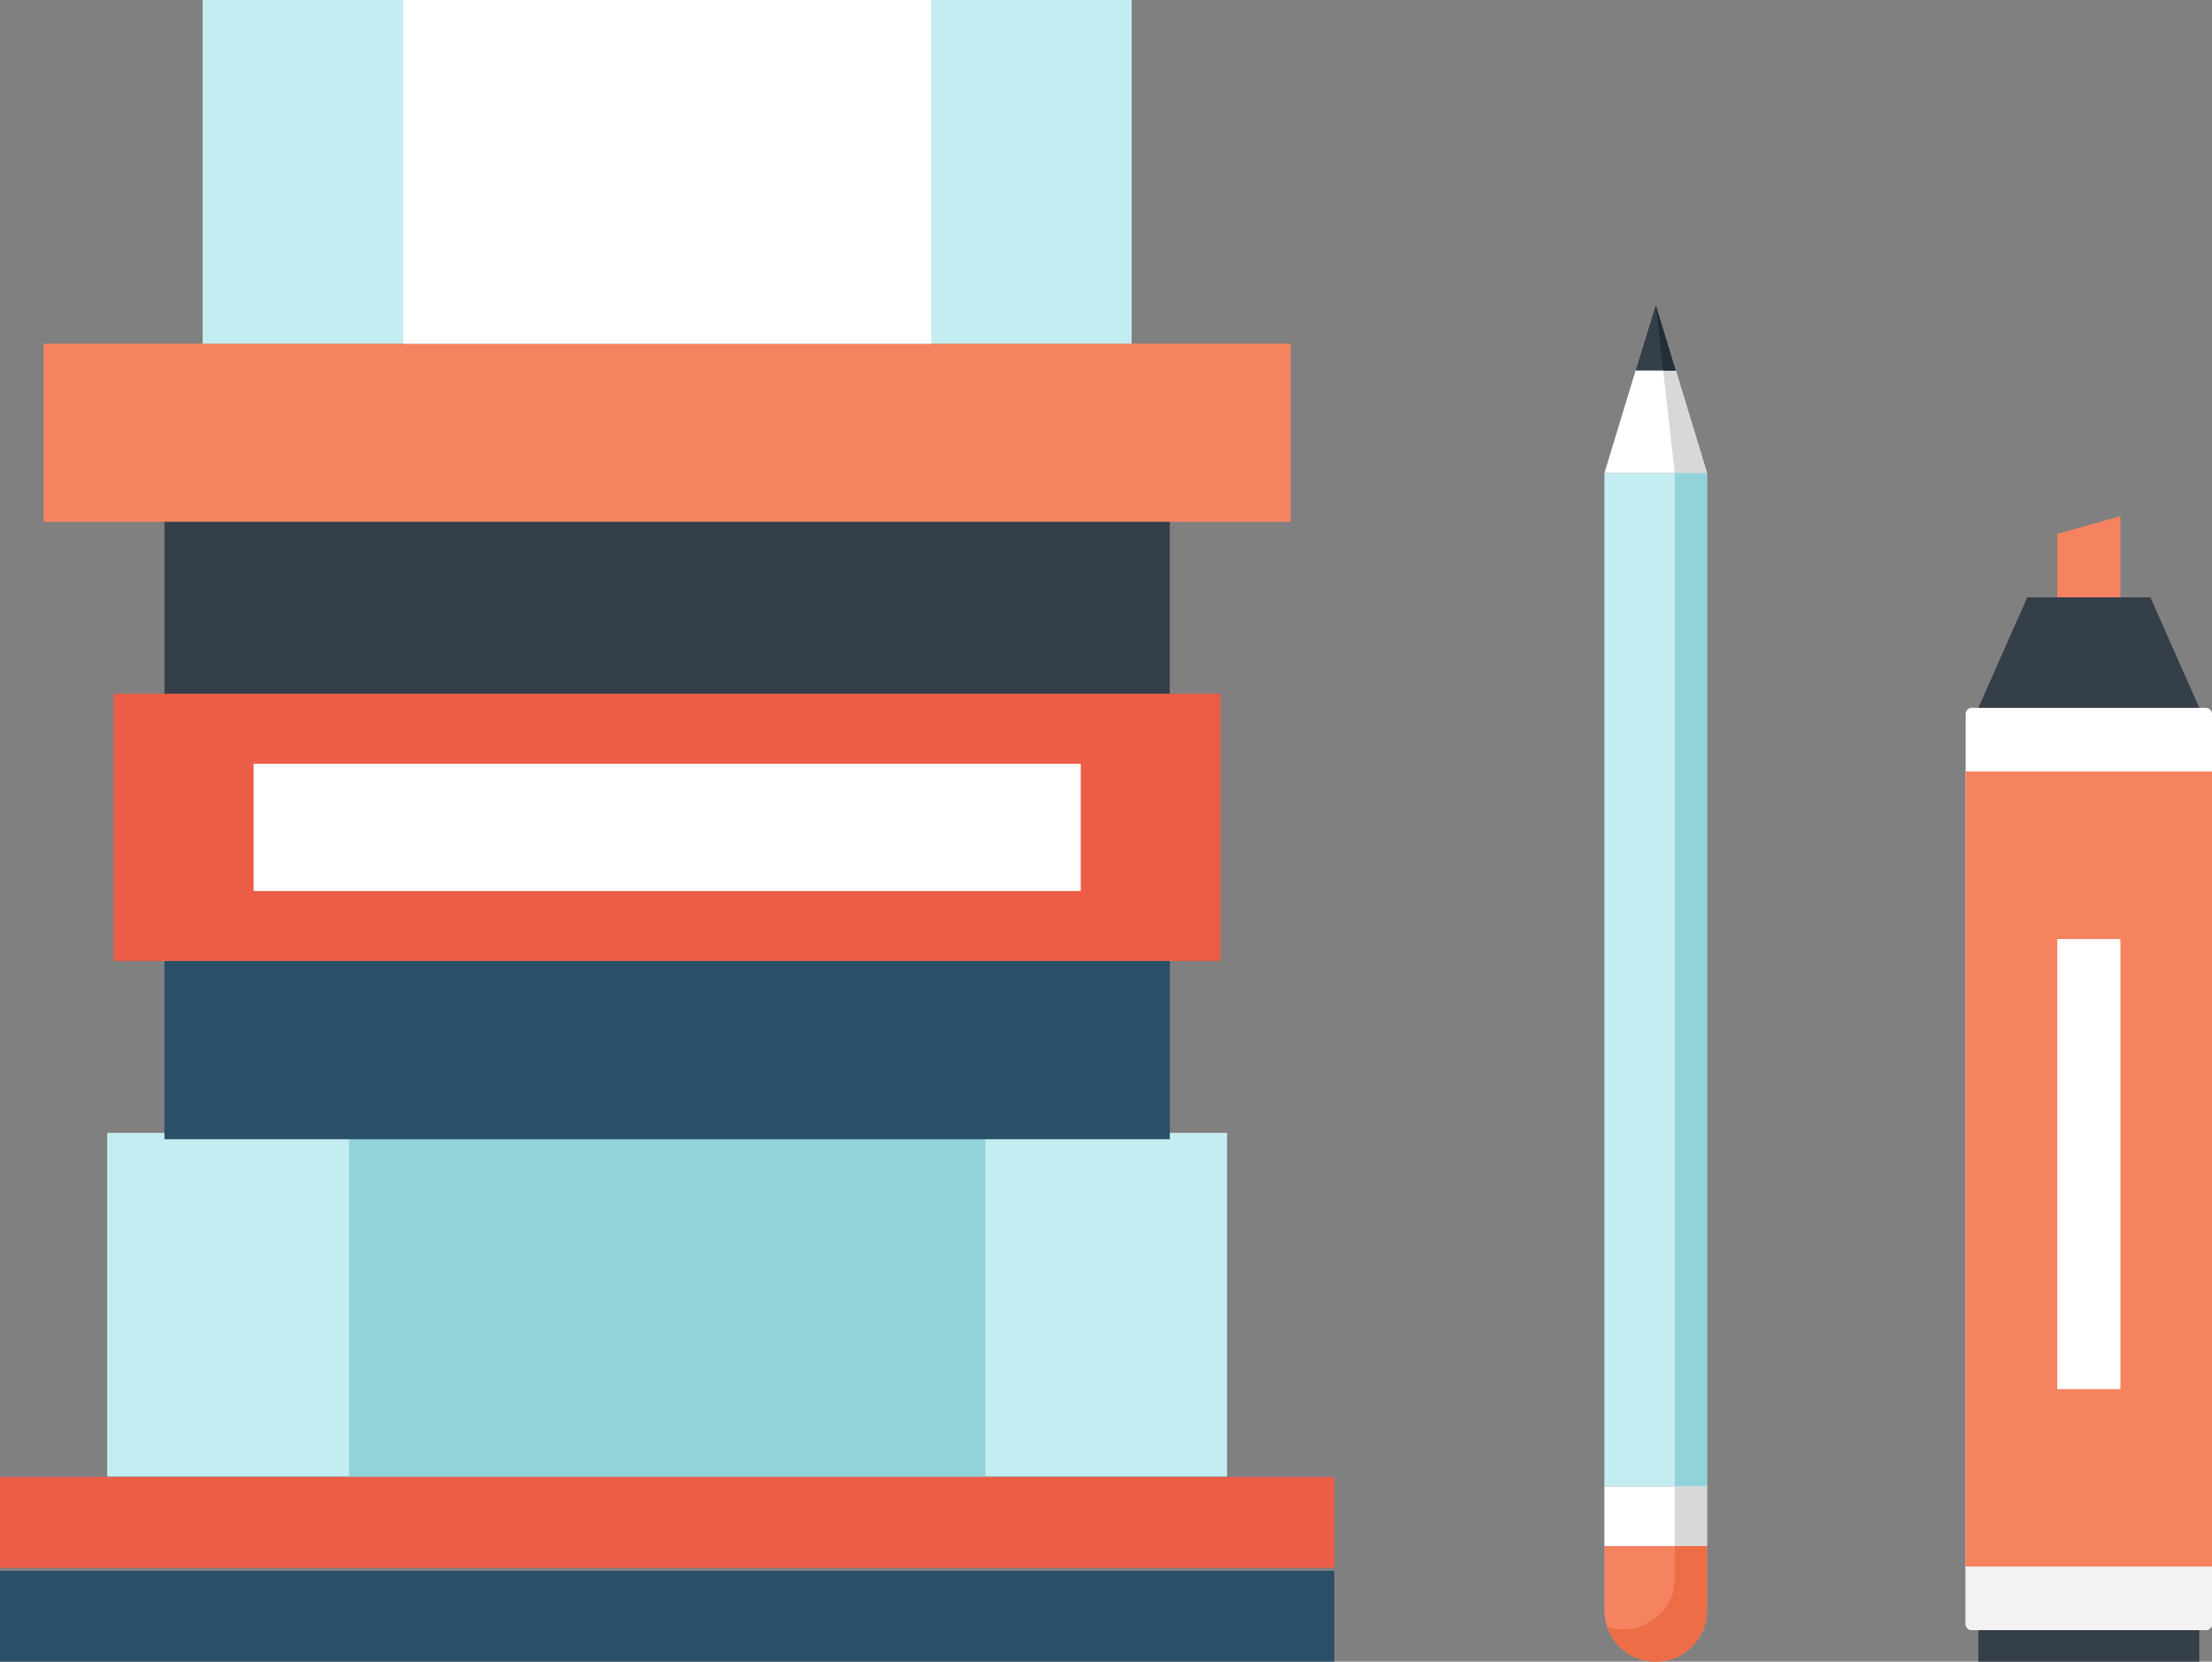 <?xml version="1.0" encoding="utf-8"?>
<!-- Generator: Adobe Illustrator 14.0.0, SVG Export Plug-In . SVG Version: 6.00 Build 43363)  -->
<!DOCTYPE svg PUBLIC "-//W3C//DTD SVG 1.1//EN" "http://www.w3.org/Graphics/SVG/1.1/DTD/svg11.dtd">
<svg version="1.1" id="Ebene_1" xmlns="http://www.w3.org/2000/svg" xmlns:xlink="http://www.w3.org/1999/xlink" x="0px" y="0px"
	 width="167.857px" height="126.068px" viewBox="0 0 167.857 126.068" enable-background="new 0 0 167.857 126.068"
	 xml:space="preserve">
<rect x="0" y="0" width="167.857" height="126.068" fill="#808080" stroke="none"/>
<g>
	<defs>
		<rect id="SVGID_1_" width="167.857" height="126.068"/>
	</defs>
	<clipPath id="SVGID_2_">
		<use xlink:href="#SVGID_1_"  overflow="visible"/>
	</clipPath>
	<path clip-path="url(#SVGID_2_)" fill="#FFFFFF" d="M149.633,123.675c-0.261,0-0.469-0.209-0.469-0.468V54.17
		c0-0.259,0.208-0.468,0.469-0.468h17.758c0.257,0,0.467,0.209,0.467,0.468v69.037c0,0.259-0.21,0.468-0.467,0.468H149.633z"/>
	<path clip-path="url(#SVGID_2_)" fill="#F2F2F2" d="M149.164,118.849v4.358c0,0.259,0.208,0.468,0.469,0.468h17.758
		c0.257,0,0.467-0.209,0.467-0.468v-4.358H149.164z"/>
	<rect x="149.164" y="58.528" clip-path="url(#SVGID_2_)" fill="#F68360" width="18.693" height="60.321"/>
	<rect x="156.117" y="71.245" clip-path="url(#SVGID_2_)" fill="#FFFFFF" width="4.789" height="34.145"/>
	<rect x="150.128" y="123.675" clip-path="url(#SVGID_2_)" fill="#353F49" width="16.764" height="2.393"/>
	<polygon clip-path="url(#SVGID_2_)" fill="#353F49" points="150.128,53.703 153.838,45.321 163.183,45.321 166.892,53.703 	"/>
	<polygon clip-path="url(#SVGID_2_)" fill="#F68360" points="156.115,45.321 156.115,40.506 160.905,39.161 160.905,45.321 	"/>
	<polygon clip-path="url(#SVGID_2_)" fill="#FFFFFF" points="129.538,35.899 125.644,23.098 121.748,35.899 	"/>
	<polygon clip-path="url(#SVGID_2_)" fill="#D9D8D7" points="125.644,23.098 129.539,35.899 127.088,35.899 	"/>
	<rect x="121.748" y="35.899" clip-path="url(#SVGID_2_)" fill="#C4EDF1" width="7.79" height="76.884"/>
	<rect x="127.088" y="35.899" clip-path="url(#SVGID_2_)" fill="#91D3D9" width="2.45" height="76.884"/>
	<polygon clip-path="url(#SVGID_2_)" fill="#353F49" points="127.166,28.11 125.644,23.098 124.111,28.11 	"/>
	<polygon clip-path="url(#SVGID_2_)" fill="#232E38" points="127.166,28.11 125.644,23.098 126.21,28.11 	"/>
	<rect x="121.748" y="112.783" clip-path="url(#SVGID_2_)" fill="#FFFFFF" width="7.79" height="4.522"/>
	<rect x="127.088" y="112.783" clip-path="url(#SVGID_2_)" fill="#D9D8D7" width="2.45" height="4.522"/>
	<path clip-path="url(#SVGID_2_)" fill="#F68360" d="M129.538,122.173c0,0.997-0.381,1.995-1.14,2.761
		c-0.76,0.755-1.756,1.135-2.755,1.135s-1.992-0.38-2.754-1.135c-0.76-0.766-1.142-1.764-1.142-2.761v-4.868h7.79V122.173z"/>
	<path clip-path="url(#SVGID_2_)" fill="#ED6D47" d="M122.89,124.934c-0.442-0.447-0.744-0.973-0.926-1.53
		c0.399,0.136,0.812,0.213,1.23,0.213c0.997,0,1.994-0.379,2.752-1.134c0.76-0.763,1.142-1.764,1.142-2.76v-2.418h2.45v4.868
		c0,0.997-0.381,1.995-1.14,2.761c-0.76,0.755-1.757,1.134-2.755,1.134C124.645,126.068,123.651,125.689,122.89,124.934"/>
	<rect y="112.058" clip-path="url(#SVGID_2_)" fill="#EB5D46" width="101.25" height="6.89"/>
	<rect y="119.178" clip-path="url(#SVGID_2_)" fill="#295066" width="101.25" height="6.89"/>
	<rect x="3.306" y="26.075" clip-path="url(#SVGID_2_)" fill="#F68360" width="94.639" height="13.519"/>
	<rect x="8.134" y="85.949" clip-path="url(#SVGID_2_)" fill="#C4EDF1" width="84.981" height="26.075"/>
	<rect x="26.48" y="85.948" clip-path="url(#SVGID_2_)" fill="#91D3D9" width="48.288" height="26.075"/>
	<rect x="15.376" clip-path="url(#SVGID_2_)" fill="#C4EDF1" width="70.498" height="26.075"/>
	<rect x="30.599" clip-path="url(#SVGID_2_)" fill="#FFFFFF" width="40.058" height="26.075"/>
	<rect x="12.48" y="72.911" clip-path="url(#SVGID_2_)" fill="#295066" width="76.29" height="13.521"/>
	<rect x="12.48" y="39.593" clip-path="url(#SVGID_2_)" fill="#353F49" width="76.29" height="13.521"/>
	<rect x="8.617" y="52.63" clip-path="url(#SVGID_2_)" fill="#EB5D46" width="84.016" height="20.281"/>
	<rect x="19.242" y="57.944" clip-path="url(#SVGID_2_)" fill="#FFFFFF" width="62.772" height="9.656"/>
</g>
</svg>
